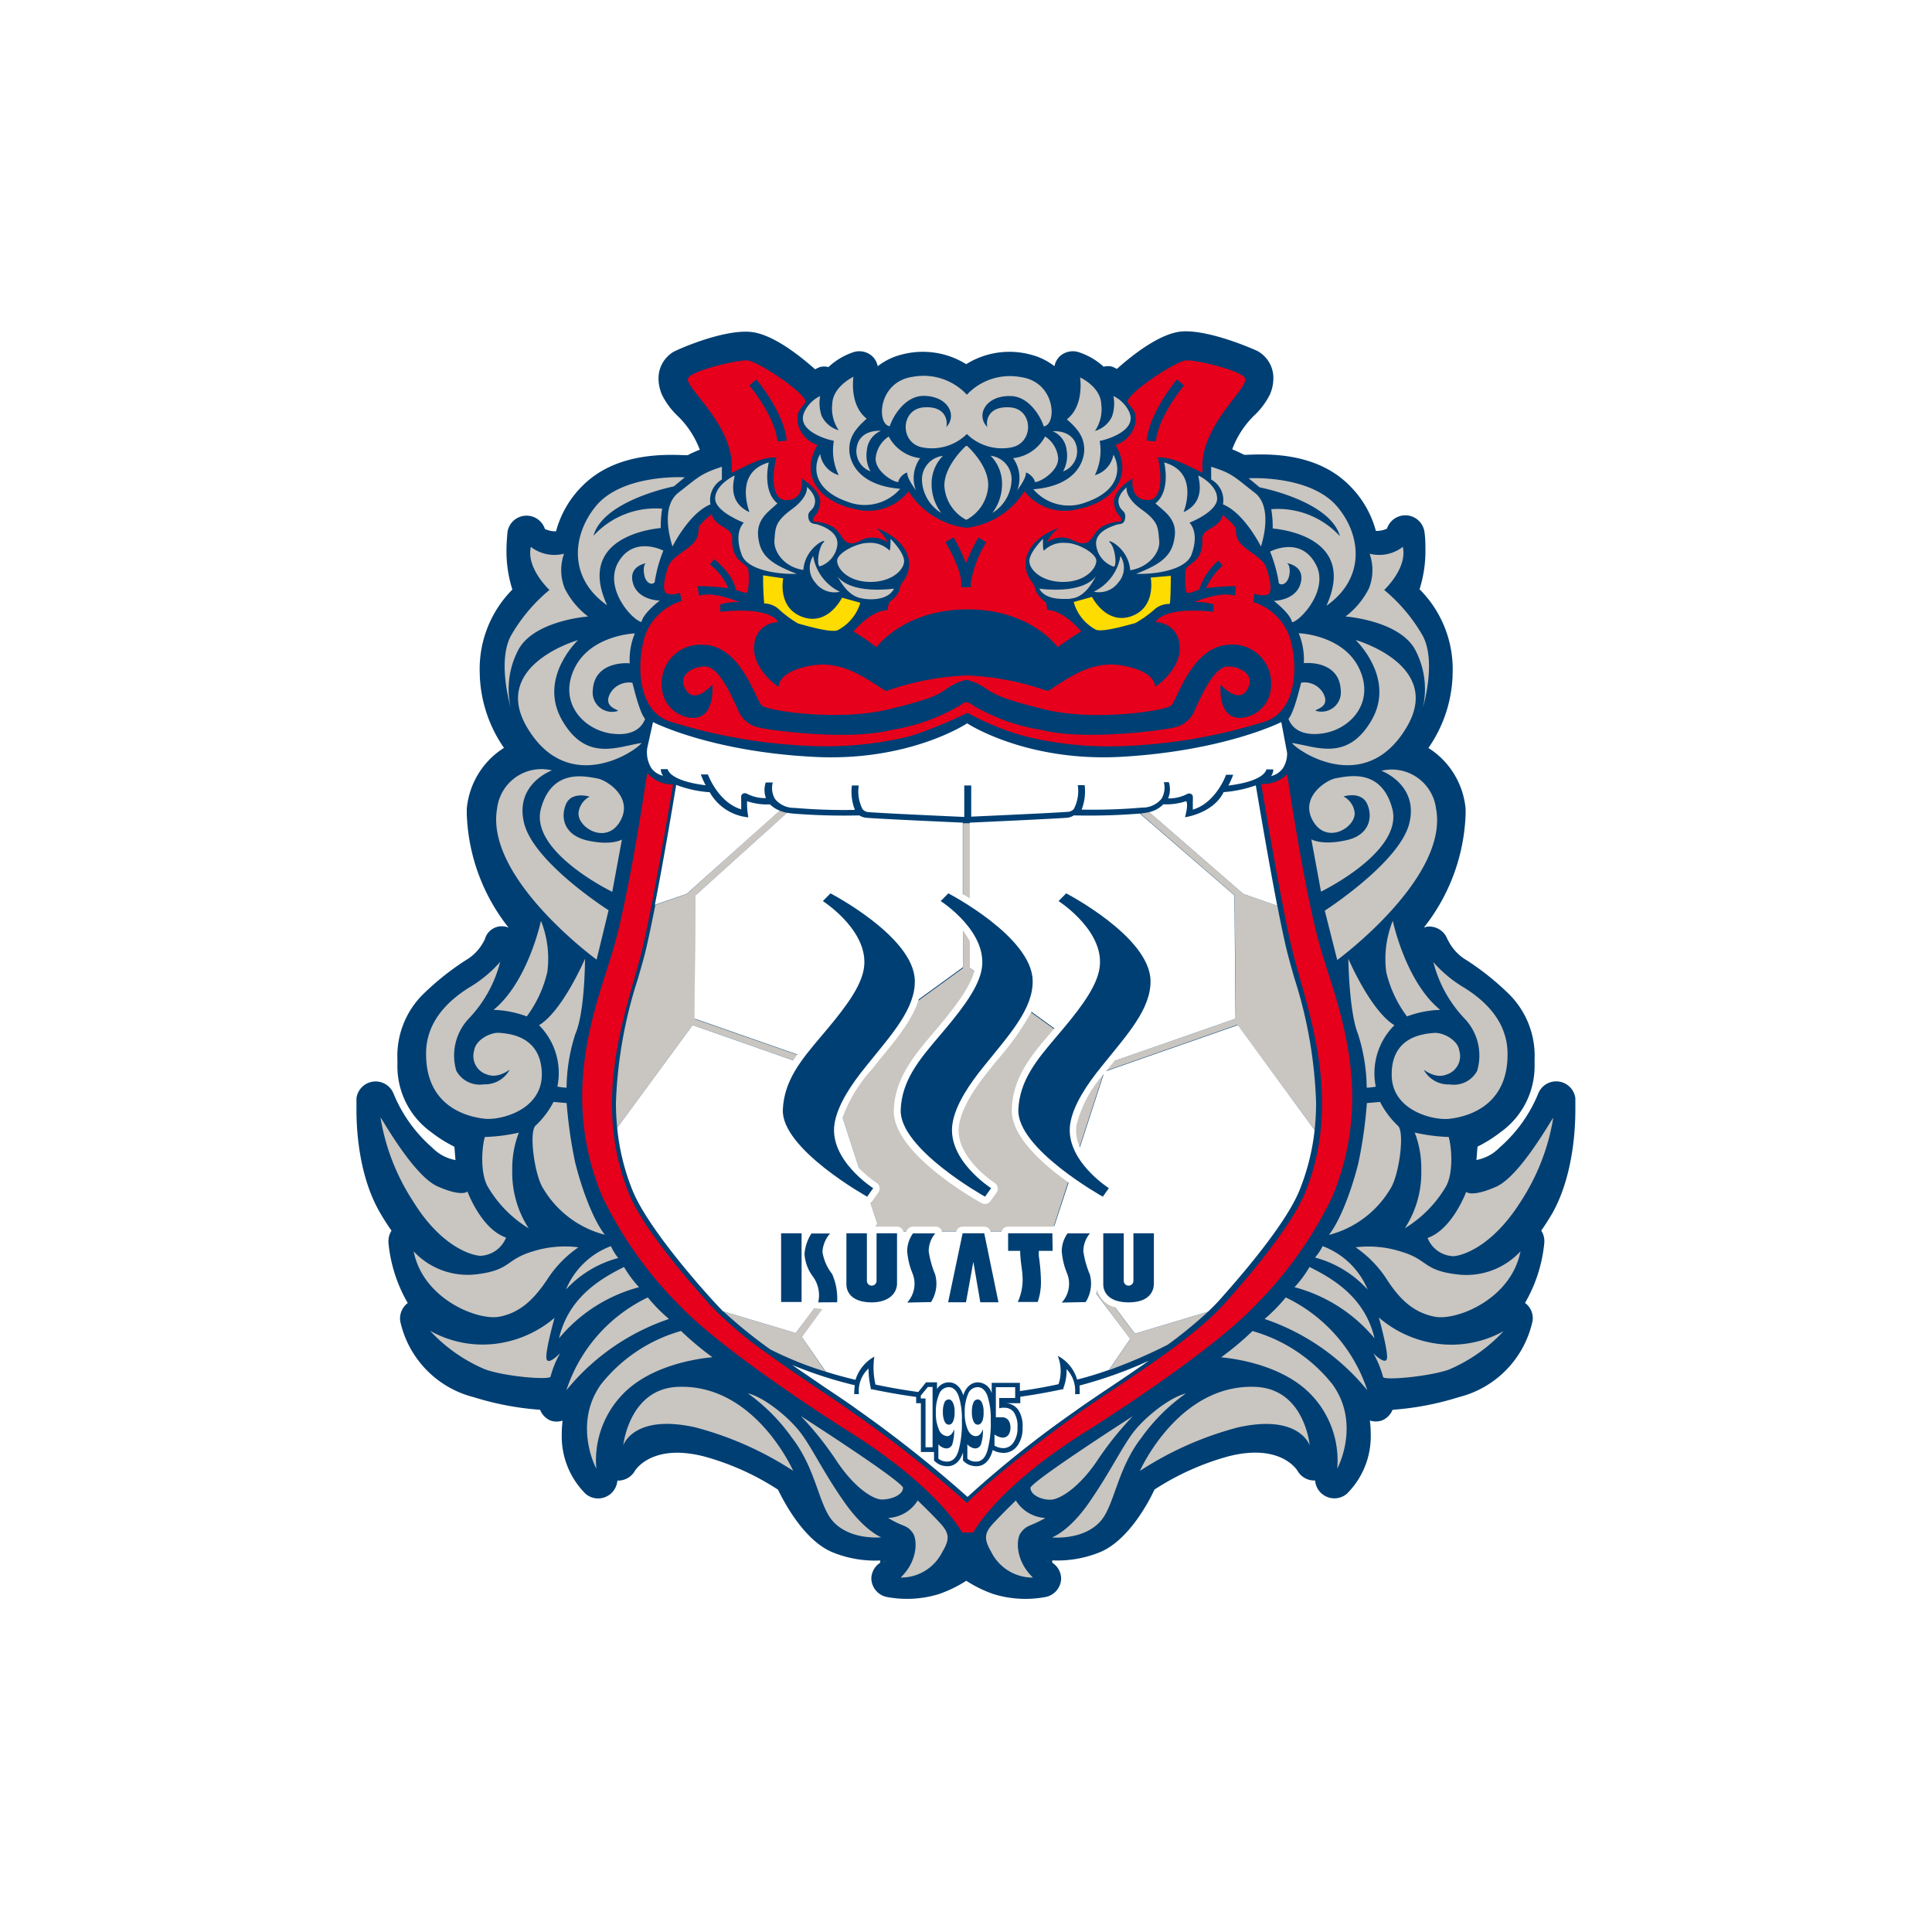 <svg id="c654038e-1a69-4a96-8662-501bb1e6a8fc" data-name="layer01" xmlns="http://www.w3.org/2000/svg" width="200" height="200" viewBox="0 0 200 200"><defs><style>.e7496fe3-a9e5-475b-8075-976afe569df4{fill:#fff;}.d5202508-0f44-4f26-8539-737a7ba2d168{fill:#003f73;}.\39 323ff64-bf93-459f-9cac-8bd372315b0f{fill:#c9c5c0;}.\36 07632af-2cf4-4a05-942d-b0b231d3468c{fill:#ffdc00;}.\37 b08cc6b-52c2-42b3-aaa0-aff551ab1bff{fill:#e6001b;}</style></defs><title>emb_kusatsu01</title><path class="e7496fe3-a9e5-475b-8075-976afe569df4" d="M164.07,114.91l0-1.3a3,3,0,0,0-2.58-2.72,2.92,2.92,0,0,0-1.73.35c0-.32.09-.61.1-1v-.58a10,10,0,0,0-2.89-7.41,28.7,28.7,0,0,0-4.55-3.67A4.23,4.23,0,0,1,150.74,97l0,.05h0a3,3,0,0,0-1.63-1.78,20.81,20.81,0,0,0,3.55-10.95l0-.59a9.08,9.08,0,0,0-3.52-6.48,14.52,14.52,0,0,0,2.17-7.15v-.17a12.67,12.67,0,0,0-3.27-9.1,13.77,13.77,0,0,0,.5-3.76c0-.66,0-1.35-.11-2.13A2.94,2.94,0,0,0,143,53.59a11.47,11.47,0,0,0-2.58-4c-3.74-3.8-9.1-3.59-11.39-3.51H129l-.16-.07a10.85,10.85,0,0,1,1.8-2.39,8.58,8.58,0,0,0,1.74-2.39,5.25,5.25,0,0,0,.44-2.05,4.16,4.16,0,0,0-2.11-3.67l-.17-.08c-.85-.38-5.22-2.27-8.21-2.05-2.25.15-4.9,2-6.87,3.7a2.4,2.4,0,0,0-.94-.12,7.79,7.79,0,0,0-2.68-1.46,3,3,0,0,0-2.84.71,2.6,2.6,0,0,0-.24.32,7.78,7.78,0,0,0-1.86-.76,9.31,9.31,0,0,0-6.89.84,9.36,9.36,0,0,0-6.91-.84,7.75,7.75,0,0,0-1.85.76,2.56,2.56,0,0,0-.24-.32,3,3,0,0,0-2.84-.71,7.78,7.78,0,0,0-2.68,1.46,2.37,2.37,0,0,0-.94.12c-2-1.69-4.62-3.55-6.88-3.7-3-.21-7.35,1.67-8.2,2l-.16.08a4.16,4.16,0,0,0-2.13,3.68,5.25,5.25,0,0,0,.44,2,8.59,8.59,0,0,0,1.74,2.39A10.88,10.88,0,0,1,71.16,46l-.16.07h-.06c-2.28-.09-7.64-.29-11.38,3.51a11.49,11.49,0,0,0-2.58,4,2.94,2.94,0,0,0-5.41,1.29c-.08.78-.11,1.48-.11,2.14a13.81,13.81,0,0,0,.5,3.76,12.67,12.67,0,0,0-3.27,9.1v.17a14.55,14.55,0,0,0,2.17,7.15,9.07,9.07,0,0,0-3.52,6.48l0,.59a20.83,20.83,0,0,0,3.55,11A2.94,2.94,0,0,0,49.27,97h0a4.22,4.22,0,0,1-1.66,1.68,28.81,28.81,0,0,0-4.59,3.7,9.94,9.94,0,0,0-2.86,7.37v.58c0,.34.07.64.1,1a2.91,2.91,0,0,0-1.72-.34A3,3,0,0,0,36,113.62l0,1.3c0,2.52.34,7.33,2.63,11.22l.86,1.35a2.92,2.92,0,0,0-.19,1v.23a16.93,16.93,0,0,0,1.76,6,2.93,2.93,0,0,0-.58,1.72l0,.45a11.41,11.41,0,0,0,8.33,8.68,32.23,32.23,0,0,0,6.52,1.29,3,3,0,0,0,1.37,1.1,2.72,2.72,0,0,0,.54.1l0,.45v.31A9.43,9.43,0,0,0,60,155.4a3,3,0,0,0,3.19.5,2.92,2.92,0,0,0,1.56-1.71,3,3,0,0,0,1.84-1.35c.06-.09,1.46-2.22,6-1.06A25.77,25.77,0,0,1,79.8,155c.89,1.79,3,5.5,6.08,6.73a12.49,12.49,0,0,0,3.5.85,2.88,2.88,0,0,0-.2.94v.06a3,3,0,0,0,2.34,2.89,12.11,12.11,0,0,0,6-.32,14,14,0,0,0,2.52-1.19,13.63,13.63,0,0,0,2.5,1.18,12.3,12.3,0,0,0,6,.32,3,3,0,0,0,2.34-2.89v-.07a2.87,2.87,0,0,0-.2-.94,12.51,12.51,0,0,0,3.51-.85c3-1.22,5.19-4.93,6.07-6.72a25.76,25.76,0,0,1,7.17-3.18c4.58-1.16,6,1,6,1.06a3,3,0,0,0,1.84,1.35,2.92,2.92,0,0,0,1.56,1.71,3,3,0,0,0,3.19-.5,9.41,9.41,0,0,0,2.8-6.56v-.31l0-.45a2.65,2.65,0,0,0,.53-.1,3,3,0,0,0,1.37-1.1,32.21,32.21,0,0,0,6.53-1.29,11.41,11.41,0,0,0,8.32-8.68l0-.45a2.92,2.92,0,0,0-.58-1.72,16.9,16.9,0,0,0,1.76-6v-.23a2.91,2.91,0,0,0-.19-1l.86-1.35C163.72,122.25,164.07,117.44,164.07,114.91ZM150.78,97.06h0Z"/><path class="d5202508-0f44-4f26-8539-737a7ba2d168" d="M163.08,114.91c0-.71,0-1.16,0-1.23a2,2,0,0,0-3.84-.48,14.88,14.88,0,0,1-4,5.59,4.46,4.46,0,0,1-2.4,1.29l.11-1.38a14,14,0,0,0,2.22-1.37l.14-.11a8.39,8.39,0,0,0,3.55-7c0-.18,0-.36,0-.54a9,9,0,0,0-2.57-6.69,27.83,27.83,0,0,0-4.42-3.56,4.92,4.92,0,0,1-2-2.16l0,.06a2,2,0,0,0-2.15-1.4,2,2,0,0,0-.33.1,20,20,0,0,0,4.33-11.77c0-.3,0-.48,0-.52a8.34,8.34,0,0,0-3.85-6.31,14,14,0,0,0,2.5-7.41c0-.05,0-.11,0-.16A11.69,11.69,0,0,0,146.95,61a13,13,0,0,0,.61-4c0-.62,0-1.29-.11-2a2,2,0,0,0-3.87-.28,2.51,2.51,0,0,1-1.15.24,10.4,10.4,0,0,0-2.7-4.67c-3.43-3.49-8.49-3.3-10.65-3.21h-.29c-.28-.15-.69-.34-1.23-.57a9.48,9.48,0,0,1,2.34-3.56,7.74,7.74,0,0,0,1.56-2.11,4.26,4.26,0,0,0,.36-1.67,3.18,3.18,0,0,0-1.59-2.8l-.11-.06c-.49-.22-4.91-2.17-7.73-2-2.23.15-5.06,2.35-6.77,3.88-.16-.08-.3-.16-.48-.23a1.72,1.72,0,0,0-.89,0,7.05,7.05,0,0,0-2.67-1.53,2,2,0,0,0-1.9.48,1.94,1.94,0,0,0-.52,1,6.68,6.68,0,0,0-2.5-1.21,8.46,8.46,0,0,0-6.64,1,8.51,8.51,0,0,0-6.66-1,6.66,6.66,0,0,0-2.5,1.21,1.93,1.93,0,0,0-.53-1,2,2,0,0,0-1.9-.48A7,7,0,0,0,85.76,38a1.71,1.71,0,0,0-.89,0,5.13,5.13,0,0,0-.49.23c-1.71-1.52-4.54-3.73-6.78-3.88-2.82-.2-7.23,1.74-7.73,2l-.11.05a3.18,3.18,0,0,0-1.59,2.81,4.25,4.25,0,0,0,.36,1.66A7.73,7.73,0,0,0,70.09,43a9.48,9.48,0,0,1,2.35,3.55c-.55.23-1,.42-1.24.57h-.29c-2.16-.08-7.22-.27-10.65,3.21a10.4,10.4,0,0,0-2.7,4.67,2.51,2.51,0,0,1-1.15-.24,2,2,0,0,0-3.87.27c-.07.75-.11,1.42-.11,2a13,13,0,0,0,.61,4,11.69,11.69,0,0,0-3.37,8.83c0,.05,0,.11,0,.16a14.06,14.06,0,0,0,2.5,7.4,8.34,8.34,0,0,0-3.85,6.31s0,.22,0,.52a20,20,0,0,0,4.33,11.78,1.81,1.81,0,0,0-2.48,1.3l0-.06a4.93,4.93,0,0,1-2,2.16A28,28,0,0,0,43.72,103a9,9,0,0,0-2.58,6.69q0,.26,0,.54a8.39,8.39,0,0,0,3.54,7l.14.11a14.09,14.09,0,0,0,2.22,1.37l.11,1.38a4.47,4.47,0,0,1-2.41-1.29,14.9,14.9,0,0,1-4-5.59,2,2,0,0,0-3.84.48c0,.07,0,.52,0,1.23,0,2.22.29,7,2.5,10.72.37.64.75,1.22,1.13,1.76a2,2,0,0,0-.32,1.07c0,.05,0,.1,0,.16a15.31,15.31,0,0,0,2,6.26,2,2,0,0,0-.78,1.87,10.4,10.4,0,0,0,7.63,7.88,30,30,0,0,0,6.85,1.3A2,2,0,0,0,57,147.06a1.94,1.94,0,0,0,1.24,0,12.43,12.43,0,0,0-.09,1.44c0,.1,0,.19,0,.29a8.39,8.39,0,0,0,2.48,5.86,2,2,0,0,0,3.28-1.38,2,2,0,0,0,1.81-1c.07-.12,1.79-2.86,7.13-1.51a27.14,27.14,0,0,1,7.69,3.45c.72,1.49,2.8,5.34,5.69,6.5a11.64,11.64,0,0,0,4.89.83s0,0,0,0a1.63,1.63,0,0,1,0,.23,2,2,0,0,0-.92,1.61v0a2,2,0,0,0,1.56,1.93,11.25,11.25,0,0,0,5.43-.29h0a13.18,13.18,0,0,0,2.84-1.38,12.83,12.83,0,0,0,2.82,1.38,11.24,11.24,0,0,0,5.44.29,2,2,0,0,0,1.56-1.93v0a2,2,0,0,0-.92-1.61,1.68,1.68,0,0,1,0-.24.34.34,0,0,1,0,0,11.63,11.63,0,0,0,4.89-.83c2.89-1.16,5-5,5.69-6.5a27.13,27.13,0,0,1,7.69-3.45c5.34-1.35,7.05,1.39,7.12,1.51a2,2,0,0,0,1.82,1,2,2,0,0,0,3.28,1.38,8.37,8.37,0,0,0,2.48-5.86c0-.1,0-.19,0-.29a12.45,12.45,0,0,0-.09-1.44,1.94,1.94,0,0,0,1.23,0,2,2,0,0,0,1.12-1.11,30,30,0,0,0,6.86-1.31,10.39,10.39,0,0,0,7.63-7.88,1.95,1.95,0,0,0-.78-1.87,15.29,15.29,0,0,0,2-6.26c0-.05,0-.1,0-.16a2,2,0,0,0-.32-1.07c.38-.54.75-1.13,1.13-1.76C162.79,121.89,163.08,117.13,163.08,114.91ZM91.35,161.75a1.31,1.31,0,0,1,.47-.17A1.92,1.92,0,0,0,91.35,161.75Zm16.83-.17a1.34,1.34,0,0,1,.47.17A1.93,1.93,0,0,0,108.18,161.58Z"/><path class="9323ff64-bf93-459f-9cac-8bd372315b0f" d="M105.32,50.72c-.39.53,1-1.2.87-1.78.25-.05.93.57.93.95.41.1,2.48-1.06,2.42-2.48a3,3,0,0,0-1.35-2.23,4.28,4.28,0,0,1-3.31,2.25A3.57,3.57,0,0,1,105.32,50.72Z"/><path class="9323ff64-bf93-459f-9cac-8bd372315b0f" d="M112.24,46.53c0,1.2-.81,3.76-5.27,4.12A4.84,4.84,0,0,0,112.41,52c3.49-1.2,3.65-3.5,2.85-4.94a2.68,2.68,0,0,1-1.92,2.13,5.81,5.81,0,0,0,.5-3.55c.58-.09,3.89-1,3.08-2.94A3.41,3.41,0,0,0,115.26,41a4.1,4.1,0,0,1-.15,2.13,2.81,2.81,0,0,1-1.76,1.48,4,4,0,0,0,.65-2.77c-.07-1.82-2.19-2.77-2.19-2.77s.47,2.91-1.37,4.34C111.71,44.51,112.22,45.33,112.24,46.53Z"/><path class="9323ff64-bf93-459f-9cac-8bd372315b0f" d="M93,49.89c0-.38.67-1,.93-.95-.12.58,1.26,2.31.87,1.78a3.55,3.55,0,0,1,.45-3.29A4.28,4.28,0,0,1,92,45.19a3,3,0,0,0-1.35,2.23C90.56,48.83,92.63,50,93,49.89Z"/><path class="9323ff64-bf93-459f-9cac-8bd372315b0f" d="M86.32,45.63a5.78,5.78,0,0,0,.5,3.55A2.68,2.68,0,0,1,84.9,47c-.79,1.44-.64,3.74,2.84,4.94a4.86,4.86,0,0,0,5.45-1.34c-4.46-.36-5.29-2.93-5.27-4.12s.52-2,1.8-3.14c-1.84-1.43-1.37-4.34-1.37-4.34s-2.11,1-2.19,2.77a4.06,4.06,0,0,0,.66,2.77,2.81,2.81,0,0,1-1.76-1.48A4.1,4.1,0,0,1,84.9,41a3.4,3.4,0,0,0-1.66,1.71C82.43,44.64,85.74,45.54,86.32,45.63Z"/><path class="9323ff64-bf93-459f-9cac-8bd372315b0f" d="M100.11,46.16H100s-2.25,2-2.24,4.12A4.25,4.25,0,0,0,100,53.8h.06a4.25,4.25,0,0,0,2.24-3.52C102.36,48.14,100.11,46.16,100.11,46.16Z"/><path class="9323ff64-bf93-459f-9cac-8bd372315b0f" d="M106.56,58.08c0,.91,1.29,2.19,3.56,2.16s3.37-1.4,3.37-2.19-2-1.89-3.22-1.85a2.81,2.81,0,0,0-2.15.75c-.19.3-.15-1.17-.15-1.17S106.56,57.17,106.56,58.08Z"/><path class="9323ff64-bf93-459f-9cac-8bd372315b0f" d="M110.61,62c.61-.07,1.7-.11,2.87-2.42,0,0-.94,1.93-5.9,1.36C108.23,62.13,110,62,110.61,62Z"/><path class="9323ff64-bf93-459f-9cac-8bd372315b0f" d="M115.76,60.31a2.29,2.29,0,0,0,.23-2.76,5,5,0,0,1-2.76,3.7A2.48,2.48,0,0,0,115.76,60.31Z"/><path class="9323ff64-bf93-459f-9cac-8bd372315b0f" d="M124.07,49.24c-.15,0,1,2.6-1.55,3.78.31-.8,1.36-4.2-2-5.15,0,0,.72,2.95-.91,4.24.87.8,2.23,1.59,2,3.4s-1.06,2.76-4,3.89c1.81.08,5.14-.34,5.74-2,.86-2.36-.22-3.29-.22-3.29S126,53,126,51.61,124.22,49.27,124.07,49.24Z"/><path class="9323ff64-bf93-459f-9cac-8bd372315b0f" d="M133.45,59.62c.15-.67,0-1.28-.26-1.32s1.92.11,1.47,2-2.8,1.9-2.8,1.9,1.74,1.32,1.89,2.22c.95-.19,3.86-3.44,2.46-6-1.59-3-4.73-1.32-4.73-1.32a14.69,14.69,0,0,1,.91,3.29C132.77,60.69,133.3,60.31,133.45,59.62Z"/><path class="9323ff64-bf93-459f-9cac-8bd372315b0f" d="M146.39,67.07a8.66,8.66,0,0,1,.9,6.21s1.44-4.73,0-7.45a17.3,17.3,0,0,0-4-4.76s2.42-2.23,1.93-4.46a4,4,0,0,1-3.44.71,5.09,5.09,0,0,1-.07,3.59,8.35,8.35,0,0,1-2.42,2.91S144.6,64.2,146.39,67.07Z"/><path class="9323ff64-bf93-459f-9cac-8bd372315b0f" d="M137,71.8a2.22,2.22,0,0,0-2.3-1.13c-.15.49-.72,3.06-1.32,3.74.34.94,1.35,1.83,3.55,1.51,2.84-.41,5.44-3.18,3.78-6.7s-6.27-3.67-6.27-3.67a7,7,0,0,1,.53,3.1c.83-.08,3.67,0,3.82,2.76a2,2,0,0,1-2.61,2.16C136.21,73.39,137.72,73.2,137,71.8Z"/><path class="9323ff64-bf93-459f-9cac-8bd372315b0f" d="M143,79.79s3.91,1.44,2.88,5.48-8.74,9-8.74,9l1.29,5.11S150,90.9,148.66,83.72A4.62,4.62,0,0,0,143,79.79Z"/><path class="9323ff64-bf93-459f-9cac-8bd372315b0f" d="M149.09,104.54c-3.59-2.91-4.91-9.22-4.91-9.22a10.58,10.58,0,0,0-.68,5.29,12.36,12.36,0,0,0,2.15,4.61A10.76,10.76,0,0,1,149.09,104.54Z"/><path class="9323ff64-bf93-459f-9cac-8bd372315b0f" d="M142.86,114.07l-1.36.12a47.73,47.73,0,0,1-.87,6.16c-.59,2.4-1.74,5.78-3.06,7.49a10.43,10.43,0,0,0,6.35-4.76c.92-1.38,1.55-6.05.75-6.58A9.2,9.2,0,0,1,142.86,114.07Z"/><path class="9323ff64-bf93-459f-9cac-8bd372315b0f" d="M154.88,122.85c-2.57,1.13-3.1.53-3.1.53s-1.44,3.9-4,4.77a3,3,0,0,0,2.61,1.89c.83,0,4-.86,7-5.6a22.43,22.43,0,0,0,3.4-8.7C160.82,115.47,157.45,121.71,154.88,122.85Z"/><path class="9323ff64-bf93-459f-9cac-8bd372315b0f" d="M135.56,131.16a11.93,11.93,0,0,1-1.55,2.09,16.17,16.17,0,0,1,8.28,5.29C141.35,134.53,138.36,132.53,135.56,131.16Z"/><path class="9323ff64-bf93-459f-9cac-8bd372315b0f" d="M148.15,139a11.61,11.61,0,0,1-5.41-2.61s1,3.59.83,4.27-1.4-.56-1.4-.56a10.18,10.18,0,0,1,1,2.42c-.08.42,4.65,0,6.77-.72a16.5,16.5,0,0,0,5.71-4A11.1,11.1,0,0,1,148.15,139Z"/><path class="9323ff64-bf93-459f-9cac-8bd372315b0f" d="M129.66,137.79a31.39,31.39,0,0,1-3.25,2.72c.72.07,6.2.57,9.34,3.89a9.84,9.84,0,0,1,2.68,7.61c-.08.22,2.53-4.51-.49-8.7A16.19,16.19,0,0,0,129.66,137.79Z"/><path class="9323ff64-bf93-459f-9cac-8bd372315b0f" d="M117.11,148.56c-1.18,1.66-2.3,4-4.38,7s-3.83,3.59-3.83,3.59,3.29.35,5.07-1.73c1.4-1.64,1.7-5.37,4.16-8.55a19.37,19.37,0,0,1,4.62-4.61C121.15,144.62,118.39,146.74,117.11,148.56Z"/><path class="9323ff64-bf93-459f-9cac-8bd372315b0f" d="M108.22,157.14a3.82,3.82,0,0,1-3.06-1.81s-1.32,1.28-2.31,2.34-1,1.66-.23,3a4.78,4.78,0,0,0,4.31,2.64c-1.85-1.78-1.75-4-1.25-4.65C106.34,157.8,106.56,158.09,108.22,157.14Z"/><path class="9323ff64-bf93-459f-9cac-8bd372315b0f" d="M93.59,58.08c0-.91-1.4-2.3-1.4-2.3s0,1.47-.15,1.17a2.83,2.83,0,0,0-2.16-.75c-1.21,0-3.22,1.05-3.22,1.85s1.1,2.16,3.37,2.19S93.59,59,93.59,58.08Z"/><path class="9323ff64-bf93-459f-9cac-8bd372315b0f" d="M89.55,62c.6.08,2.38.15,3-1.06-5,.57-5.9-1.36-5.9-1.36C87.85,61.86,88.94,61.9,89.55,62Z"/><path class="9323ff64-bf93-459f-9cac-8bd372315b0f" d="M84.18,57.56a2.29,2.29,0,0,0,.23,2.76,2.47,2.47,0,0,0,2.53.94A5,5,0,0,1,84.18,57.56Z"/><path class="9323ff64-bf93-459f-9cac-8bd372315b0f" d="M82.48,59.4c-3-1.13-3.82-2.08-4-3.89s1.17-2.61,2-3.4c-1.62-1.29-.9-4.24-.9-4.24-3.33.95-2.27,4.35-2,5.15-2.57-1.18-1.4-3.82-1.55-3.78s-2,1-2,2.37S77,54.11,77,54.11s-1.09.93-.23,3.29C77.33,59.06,80.66,59.48,82.48,59.4Z"/><path class="9323ff64-bf93-459f-9cac-8bd372315b0f" d="M66.41,64.39c.15-.9,1.89-2.22,1.89-2.22s-2.34,0-2.8-1.9,1.78-2,1.47-2-.41.64-.26,1.32.68,1.06,1.06.69A14.51,14.51,0,0,1,68.67,57s-3.14-1.64-4.73,1.32C62.55,61,65.46,64.2,66.41,64.39Z"/><path class="9323ff64-bf93-459f-9cac-8bd372315b0f" d="M53.77,67.07c1.78-2.87,7.11-3.25,7.11-3.25a8.32,8.32,0,0,1-2.42-2.91,5.09,5.09,0,0,1-.07-3.59,4,4,0,0,1-3.44-.71c-.49,2.23,1.93,4.46,1.93,4.46a17.35,17.35,0,0,0-4,4.76c-1.44,2.72,0,7.45,0,7.45A8.66,8.66,0,0,1,53.77,67.07Z"/><path class="9323ff64-bf93-459f-9cac-8bd372315b0f" d="M59.45,69.23c-1.66,3.52.95,6.28,3.78,6.7,2.21.32,3.21-.57,3.55-1.51-.6-.69-1.17-3.25-1.32-3.74a2.23,2.23,0,0,0-2.31,1.13c-.72,1.39.79,1.59.83,1.78a2,2,0,0,1-2.61-2.16c.15-2.73,3-2.84,3.82-2.76a7,7,0,0,1,.53-3.1S61.11,65.72,59.45,69.23Z"/><path class="9323ff64-bf93-459f-9cac-8bd372315b0f" d="M61.76,99.34,63,94.23s-7.72-4.91-8.74-9,2.88-5.48,2.88-5.48a4.62,4.62,0,0,0-5.68,3.94C50.18,90.9,61.76,99.34,61.76,99.34Z"/><path class="9323ff64-bf93-459f-9cac-8bd372315b0f" d="M56.66,100.61A10.58,10.58,0,0,0,56,95.32s-1.33,6.31-4.91,9.22a10.78,10.78,0,0,1,3.44.68A12.38,12.38,0,0,0,56.66,100.61Z"/><path class="9323ff64-bf93-459f-9cac-8bd372315b0f" d="M58.66,114.19l-1.36-.12a9.1,9.1,0,0,1-1.81,2.41c-.79.53-.17,5.2.76,6.58a10.45,10.45,0,0,0,6.36,4.76c-1.32-1.71-2.48-5.09-3.07-7.49A47.13,47.13,0,0,1,58.66,114.19Z"/><path class="9323ff64-bf93-459f-9cac-8bd372315b0f" d="M49.78,130a3,3,0,0,0,2.61-1.89c-2.58-.87-4-4.77-4-4.77s-.53.61-3.1-.53-5.94-7.38-5.9-7.11a22.56,22.56,0,0,0,3.4,8.7C45.73,129.16,48.95,130,49.78,130Z"/><path class="9323ff64-bf93-459f-9cac-8bd372315b0f" d="M64.6,131.16c-2.8,1.37-5.79,3.37-6.73,7.38a16.16,16.16,0,0,1,8.28-5.29A12,12,0,0,1,64.6,131.16Z"/><path class="9323ff64-bf93-459f-9cac-8bd372315b0f" d="M56.58,140.69c-.19-.68.83-4.27.83-4.27A11.62,11.62,0,0,1,52,139a11.09,11.09,0,0,1-7.48-1.24,16.46,16.46,0,0,0,5.71,4c2.11.76,6.84,1.14,6.77.72a9.83,9.83,0,0,1,1-2.42S56.77,141.37,56.58,140.69Z"/><path class="9323ff64-bf93-459f-9cac-8bd372315b0f" d="M62.22,143.3c-3,4.19-.42,8.93-.49,8.7a9.84,9.84,0,0,1,2.68-7.61c3.14-3.33,8.62-3.82,9.34-3.89a31.4,31.4,0,0,1-3.25-2.72A16.19,16.19,0,0,0,62.22,143.3Z"/><path class="9323ff64-bf93-459f-9cac-8bd372315b0f" d="M87.44,155.55c-2.08-2.95-3.21-5.34-4.39-7-1.29-1.81-4-3.94-5.63-4.31A19.54,19.54,0,0,1,82,148.86c2.46,3.18,2.76,6.91,4.16,8.55,1.78,2.08,5.07,1.73,5.07,1.73S89.52,158.5,87.44,155.55Z"/><path class="9323ff64-bf93-459f-9cac-8bd372315b0f" d="M95,155.33a3.81,3.81,0,0,1-3.06,1.81c1.66,1,1.88.66,2.53,1.52.49.65.61,2.88-1.24,4.65a4.77,4.77,0,0,0,4.31-2.64c.79-1.32.76-1.94-.22-3S95,155.33,95,155.33Z"/><path class="9323ff64-bf93-459f-9cac-8bd372315b0f" d="M104.72,49.56a2.46,2.46,0,0,0-2.17-2.38,4.12,4.12,0,0,1,1.18,2.92,4.92,4.92,0,0,1-1,3A4.15,4.15,0,0,0,104.72,49.56Z"/><path class="9323ff64-bf93-459f-9cac-8bd372315b0f" d="M110.42,46.61a3.39,3.39,0,0,1-.37,2.19,2.22,2.22,0,0,0,1.4-2.57c-.39-1.79-2.48-1.59-2.48-1.59A2.39,2.39,0,0,1,110.42,46.61Z"/><path class="9323ff64-bf93-459f-9cac-8bd372315b0f" d="M92.12,44.12c.16-.66,1.38-3.1,3.45-3.14,2.62,0,3.54,2.05,2.38,3.24.16-.41.13-2.23-2.32-2.05s-2.52,3.77-.06,4.16a5.17,5.17,0,0,0,4.52-1.4,5.17,5.17,0,0,0,4.52,1.4c2.46-.39,2.4-4-.06-4.16s-2.48,1.64-2.33,2.05C101,43,102,40.94,104.59,41c2.07,0,3.29,2.48,3.45,3.14,1.39-.14,1.29-4.62-2.41-5.11a6.11,6.11,0,0,0-5.54,1.83h0A6.11,6.11,0,0,0,94.53,39C90.82,39.5,90.74,44,92.12,44.12Z"/><path class="9323ff64-bf93-459f-9cac-8bd372315b0f" d="M97.61,47.19a2.46,2.46,0,0,0-2.17,2.38,4.15,4.15,0,0,0,2,3.53,4.91,4.91,0,0,1-1-3A4.1,4.1,0,0,1,97.61,47.19Z"/><path class="9323ff64-bf93-459f-9cac-8bd372315b0f" d="M90.11,48.79a3.42,3.42,0,0,1-.37-2.19,2.39,2.39,0,0,1,1.45-2s-2.09-.2-2.48,1.59A2.22,2.22,0,0,0,90.11,48.79Z"/><path class="9323ff64-bf93-459f-9cac-8bd372315b0f" d="M115.26,58.65c.38.11.23-1.89-.34-2.46s1.89.42,2.08,2.84c1.93-.3,3.14-1.86,3-3.1s0-1.89-1.81-3.18-1.56-2.3-1.56-2.3-1,.79-.83,1.66.76.68.68,1.48-.6.6-1,.76-2.2.68-2,2.12A2.7,2.7,0,0,0,115.26,58.65Z"/><path class="9323ff64-bf93-459f-9cac-8bd372315b0f" d="M126.6,52.21c2.23.91,3.93,4.36,3.93,4.36s1.39-4-.65-5.57-2.27-2-4.5-2.68l0,1.32A2.44,2.44,0,0,1,126.6,52.21Z"/><path class="9323ff64-bf93-459f-9cac-8bd372315b0f" d="M138.71,55.51a8.71,8.71,0,0,0-7.11-2.8,11,11,0,0,1,.15,2c2.08.19,8.51,1.48,5.56,8,4.16-2.92,3.55-7.47,1.06-10.33-2.83-3.25-9.11-2.87-9.11-2.87l1.14.94S137.69,51.84,138.71,55.51Z"/><path class="9323ff64-bf93-459f-9cac-8bd372315b0f" d="M142,74.53c-2.5,4.35-5.75,2.76-8.25,2.38.42.72,7.47,5.62,11.8-1.52,4-6.53-5.22-9.14-5.22-9.14S144.49,70.18,142,74.53Z"/><path class="9323ff64-bf93-459f-9cac-8bd372315b0f" d="M139.27,87c-2.45.53-3.52-.11-3.52-.11l1,5.41s8.59-4.15,7.37-8.62c-1.13-4.16-4.52-3.35-5.86-3.11-1,.19-3.79,2-2.31,4.47s4.52.52,4.27-1a2.15,2.15,0,0,0-1.14-1.59s1.85-.6,2.46.8S141.73,86.52,139.27,87Z"/><path class="9323ff64-bf93-459f-9cac-8bd372315b0f" d="M144.35,106.13c-2.46-1.48-4.77-6.88-4.77-6.88s.07,5.51,1,7.79a18.74,18.74,0,0,1,.9,5.56,6.6,6.6,0,0,0,.94-.11A7,7,0,0,1,144.35,106.13Z"/><path class="9323ff64-bf93-459f-9cac-8bd372315b0f" d="M152.91,110.86a2.74,2.74,0,0,1-2.83,1.4,2.92,2.92,0,0,1-2.65-1.44c-.27-.34,1,.95,2.31.42a2,2,0,0,0,1.32-2.5c-.15-1.09-1.7-1.89-2.61-1.81s-4.43.27-4.38,4.35c0,3.67,4.27,4.72,5.94,4.54s6.17-1.17,6.05-6.88c-.08-3.48-2.69-5.56-4.43-6.66a13.15,13.15,0,0,1-3.25-2.68,13.23,13.23,0,0,0,3.22,5.83A5.54,5.54,0,0,1,152.91,110.86Z"/><path class="9323ff64-bf93-459f-9cac-8bd372315b0f" d="M149.63,122.92c.87-1.41.64-4.19.34-5.22a18.38,18.38,0,0,1-3.52-.46,10.17,10.17,0,0,1,.68,3.86,10.56,10.56,0,0,1-1.7,6.05A12.49,12.49,0,0,0,149.63,122.92Z"/><path class="9323ff64-bf93-459f-9cac-8bd372315b0f" d="M136.92,129a5.46,5.46,0,0,1-.79,1.18,11.27,11.27,0,0,1,5.45,3.32A8.12,8.12,0,0,0,136.92,129Z"/><path class="9323ff64-bf93-459f-9cac-8bd372315b0f" d="M150.88,131.93c-3.59-.42-3-1.51-5.79-2.35a11.11,11.11,0,0,0-4.76-.46,11.79,11.79,0,0,1,3.22,3.3c1.36,2.12,2.8,3.47,5,3.89s7.87-1.78,8.85-6.77A7.65,7.65,0,0,1,150.88,131.93Z"/><path class="9323ff64-bf93-459f-9cac-8bd372315b0f" d="M133.1,134.31a17.12,17.12,0,0,1-2.19,2.23,23.33,23.33,0,0,1,10.63,7.38A16.24,16.24,0,0,0,133.1,134.31Z"/><path class="9323ff64-bf93-459f-9cac-8bd372315b0f" d="M130,143.57c-8-.36-12,8.7-12,8.7a34.67,34.67,0,0,1,10.13-4.5c6.39-1.44,7.45,1.86,7.45,1.86S135.07,143.8,130,143.57Z"/><path class="9323ff64-bf93-459f-9cac-8bd372315b0f" d="M106.67,154c0,.83,1.32,1.32,2.2,1.24s2.8-1.21,4.69-4a33.41,33.41,0,0,1,3.71-4.64S107.2,153.06,106.67,154Z"/><path class="9323ff64-bf93-459f-9cac-8bd372315b0f" d="M83.16,59c.19-2.42,2.64-3.41,2.08-2.84s-.72,2.57-.34,2.46a2.69,2.69,0,0,0,1.78-2.19c.15-1.44-1.66-2-2-2.12s-.91,0-1-.76.53-.6.68-1.48-.83-1.66-.83-1.66.22,1-1.55,2.3-1.7,1.92-1.81,3.18S81.22,58.72,83.16,59Z"/><path class="9323ff64-bf93-459f-9cac-8bd372315b0f" d="M69.62,56.57s1.7-3.45,3.93-4.36a2.45,2.45,0,0,1,1.18-2.57l0-1.32c-2.23.72-2.46,1.1-4.5,2.68S69.62,56.57,69.62,56.57Z"/><path class="9323ff64-bf93-459f-9cac-8bd372315b0f" d="M62.85,62.66c-3-6.51,3.48-7.79,5.55-8a11.23,11.23,0,0,1,.15-2,8.71,8.71,0,0,0-7.11,2.8c1-3.67,8.32-5.11,8.32-5.11l1.13-.94s-6.28-.38-9.11,2.87C59.3,55.19,58.69,59.74,62.85,62.66Z"/><path class="9323ff64-bf93-459f-9cac-8bd372315b0f" d="M66.41,76.91c-2.5.38-5.75,2-8.24-2.38s1.67-8.27,1.67-8.27-9.19,2.6-5.22,9.14C58.94,82.53,66,77.63,66.41,76.91Z"/><path class="9323ff64-bf93-459f-9cac-8bd372315b0f" d="M59.9,84.06c-.24,1.54,2.81,3.46,4.27,1s-1.28-4.27-2.31-4.47c-1.33-.24-4.72-1.05-5.86,3.11-1.22,4.47,7.38,8.62,7.38,8.62l1-5.41s-1.06.65-3.52.11S58,84.67,58.58,83.27s2.46-.8,2.46-.8A2.14,2.14,0,0,0,59.9,84.06Z"/><path class="9323ff64-bf93-459f-9cac-8bd372315b0f" d="M58.65,112.6a18.63,18.63,0,0,1,.91-5.56c1-2.28,1-7.79,1-7.79s-2.31,5.4-4.76,6.88a7,7,0,0,1,1.9,6.35A6.62,6.62,0,0,0,58.65,112.6Z"/><path class="9323ff64-bf93-459f-9cac-8bd372315b0f" d="M50.15,115.81c1.66.18,5.9-.87,5.94-4.54,0-4.08-3.48-4.27-4.39-4.35s-2.46.72-2.61,1.81a2,2,0,0,0,1.32,2.5c1.33.52,2.57-.76,2.31-.42a2.92,2.92,0,0,1-2.64,1.44,2.76,2.76,0,0,1-2.84-1.4,5.56,5.56,0,0,1,1.33-5.45,13.21,13.21,0,0,0,3.21-5.83,13.08,13.08,0,0,1-3.25,2.68c-1.73,1.1-4.35,3.18-4.42,6.66C44,114.64,48.49,115.62,50.15,115.81Z"/><path class="9323ff64-bf93-459f-9cac-8bd372315b0f" d="M50.19,117.7c-.3,1-.53,3.8.35,5.22a12.43,12.43,0,0,0,4.19,4.24,10.59,10.59,0,0,1-1.7-6.05,10.27,10.27,0,0,1,.68-3.86A18.37,18.37,0,0,1,50.19,117.7Z"/><path class="9323ff64-bf93-459f-9cac-8bd372315b0f" d="M63.24,129a8.11,8.11,0,0,0-4.65,4.49A11.27,11.27,0,0,1,64,130.23,5.65,5.65,0,0,1,63.24,129Z"/><path class="9323ff64-bf93-459f-9cac-8bd372315b0f" d="M55.07,129.57c-2.76.84-2.19,1.93-5.79,2.35a7.64,7.64,0,0,1-6.46-2.38c1,5,6.69,7.18,8.85,6.77s3.59-1.78,5-3.89a11.73,11.73,0,0,1,3.21-3.3A11.11,11.11,0,0,0,55.07,129.57Z"/><path class="9323ff64-bf93-459f-9cac-8bd372315b0f" d="M67.06,134.31a16.24,16.24,0,0,0-8.43,9.61,23.33,23.33,0,0,1,10.62-7.38A17.44,17.44,0,0,1,67.06,134.31Z"/><path class="9323ff64-bf93-459f-9cac-8bd372315b0f" d="M70.12,143.57c-5,.23-5.6,6.05-5.6,6.05s1.06-3.29,7.46-1.86a34.64,34.64,0,0,1,10.13,4.5S78.13,143.2,70.12,143.57Z"/><path class="9323ff64-bf93-459f-9cac-8bd372315b0f" d="M82.9,146.59a33.12,33.12,0,0,1,3.7,4.64c1.89,2.84,3.82,4,4.69,4s2.19-.41,2.19-1.24C93,153.06,82.9,146.59,82.9,146.59Z"/><path class="607632af-2cf4-4a05-942d-b0b231d3468c" d="M113.45,65.19c.79.3,3.71-.61,4.08-.69A11.53,11.53,0,0,0,119.61,63a2.31,2.31,0,0,1,1.48-.48c.11-.38.11-2.91.11-2.91l-2.08.18s.61,3.07-2,4-4.08-2-4.08-2l-1.89.53A4.67,4.67,0,0,0,113.45,65.19Z"/><path class="607632af-2cf4-4a05-942d-b0b231d3468c" d="M80.55,63a11.42,11.42,0,0,0,2.08,1.55c.38.08,3.29,1,4.08.69a4.71,4.71,0,0,0,2.35-2.84l-1.89-.53s-1.44,2.95-4.09,2-2-4-2-4L79,59.56a28.93,28.93,0,0,0,.11,2.91A2.32,2.32,0,0,1,80.55,63Z"/><path class="9323ff64-bf93-459f-9cac-8bd372315b0f" d="M67.84,93.68c-.31,1.59-.61,3-.88,4.21s-.57,2.17-.91,3.39a46.57,46.57,0,0,0-2.29,12.89q0,1.27.13,2.58l7.81-10.63,14,4.9,5.11,15.72L82.37,138l-7.49-2.25a48.46,48.46,0,0,0,4.86,3.94,35.75,35.75,0,0,0,5.71,2.3L83,138.39l8.19-10.92h17.52L117,138.63l-2.2,3.2a52.63,52.63,0,0,0,6.09-2.63h0a45.59,45.59,0,0,0,4.15-3.4l-7.57,2.27-8.37-11.16,5.2-16,13.79-4.82,8,10.88a26.1,26.1,0,0,0,.15-2.83A46.79,46.79,0,0,0,134,101.28c-.35-1.22-.67-2.36-.91-3.39s-.56-2.58-.86-4.13l-3.53-1.23-9.74-8.46c-.25.06-.87.15-.91.15l9.76,8.46.11,12.76-13.7,4.78-13.81-10v-15h-.72v15l-13.9,10.11-13.84-4.83L72,92.68l9.48-8.54a4.41,4.41,0,0,1-.81-.23l-9.56,8.62Z"/><path class="e7496fe3-a9e5-475b-8075-976afe569df4" d="M132.64,74.75s-5.91,3-16.65,3.6c-9.83.52-15.87-3.47-15.87-3.47s-6,4-15.87,3.47c-10.74-.55-16.65-3.6-16.65-3.6L67,77.45a3.14,3.14,0,0,0,.43,2.07,2.13,2.13,0,0,0,1.21.79,1.11,1.11,0,0,1-.23-.69l.71,0s.1,1.2,3.93,1.67a8.1,8.1,0,0,1-.5-1.12h.73s1.06,2.9,3.45,3.61c0-.32,0-.61,0-.83a5.37,5.37,0,0,1,0-.55.35.35,0,0,1,.2-.25.45.45,0,0,1,.36,0,4.07,4.07,0,0,0,2,.47A2.43,2.43,0,0,1,79.27,81H80a2.24,2.24,0,0,0,.22,1.7,2.52,2.52,0,0,0,2,.93,60.09,60.09,0,0,0,6.28.21,5.07,5.07,0,0,1-.31-2.53h.71a4,4,0,0,0,.39,2.45.85.85,0,0,0,.63.31c1.49.12,8.14.42,9.9.5V81.31h.72v3.23c1.65-.08,8.46-.38,10-.5a.83.83,0,0,0,.63-.31,4,4,0,0,0,.4-2.45h.71a5.19,5.19,0,0,1-.31,2.53,60.13,60.13,0,0,0,6.28-.21,2.5,2.5,0,0,0,2-.93,2.26,2.26,0,0,0,.23-1.7H121a2.42,2.42,0,0,1-.08,1.68,4.06,4.06,0,0,0,2-.47.44.44,0,0,1,.36,0,.35.35,0,0,1,.2.25,5,5,0,0,1,0,.55c0,.22,0,.51,0,.83,2.39-.7,3.44-3.57,3.44-3.61h.74a8.62,8.62,0,0,1-.5,1.12c3.83-.47,3.93-1.66,3.93-1.67l.72,0a1.11,1.11,0,0,1-.23.69,2.13,2.13,0,0,0,1.21-.79,2.81,2.81,0,0,0,.45-1.62Z"/><path class="e7496fe3-a9e5-475b-8075-976afe569df4" d="M132.22,93.76c-.83-4.28-1.72-9.5-2.22-12.46a12.74,12.74,0,0,1-3.33.7c-1.08,2.21-4,2.6-4,2.6s.37-1.25.13-1.67a6.43,6.43,0,0,1-2.37.33,3,3,0,0,1-1.47.81l9.74,8.46Z"/><polygon class="e7496fe3-a9e5-475b-8075-976afe569df4" points="96.54 149.82 96.54 143.58 96.05 143.58 95.32 144.47 95.32 144.77 95.81 144.77 95.81 149.82 96.54 149.82"/><path class="e7496fe3-a9e5-475b-8075-976afe569df4" d="M98,149.94a1,1,0,0,1-.47-.12,1.25,1.25,0,0,1-.39-.31V151a1.37,1.37,0,0,0,.92.3c.53,0,.91-.35,1.15-1.08a10.46,10.46,0,0,0,.36-3.16,7.39,7.39,0,0,0-.35-2.59c-.23-.57-.57-.87-1-.87a1.07,1.07,0,0,0-1,.72,4.56,4.56,0,0,0-.34,1.93,4.1,4.1,0,0,0,.32,1.74,1,1,0,0,0,.86.68.6.6,0,0,0,.43-.21,1.5,1.5,0,0,0,.29-.51,5.05,5.05,0,0,1-.18,1.5A.64.64,0,0,1,98,149.94Zm.67-2.81c-.11.24-.25.35-.45.35s-.34-.12-.45-.36a2.26,2.26,0,0,1-.16-.93,2.37,2.37,0,0,1,.16-1,.48.48,0,0,1,.45-.32c.17,0,.31.11.43.34a2.23,2.23,0,0,1,.17,1A2.35,2.35,0,0,1,98.67,147.13Z"/><path class="e7496fe3-a9e5-475b-8075-976afe569df4" d="M101,149.94a1,1,0,0,1-.47-.12,1.23,1.23,0,0,1-.39-.31V151a1.34,1.34,0,0,0,.36.21,1.25,1.25,0,0,0,.56.09c.53,0,.9-.35,1.14-1.08a10.52,10.52,0,0,0,.36-3.16,7.46,7.46,0,0,0-.35-2.59c-.23-.57-.56-.87-1-.87a1.06,1.06,0,0,0-1,.72,4.59,4.59,0,0,0-.34,1.93,4.15,4.15,0,0,0,.31,1.74c.21.46.5.68.86.68a.6.6,0,0,0,.43-.21,1.53,1.53,0,0,0,.29-.51,5,5,0,0,1-.19,1.5A.64.64,0,0,1,101,149.94Zm.67-2.81c-.11.24-.25.35-.45.35s-.34-.12-.45-.36a2.24,2.24,0,0,1-.16-.93,2.43,2.43,0,0,1,.16-1,.48.48,0,0,1,.45-.32c.17,0,.32.11.43.34a2.25,2.25,0,0,1,.17,1A2.43,2.43,0,0,1,101.69,147.13Z"/><path class="e7496fe3-a9e5-475b-8075-976afe569df4" d="M103.8,148.82a1.23,1.23,0,0,1-.44-.1,1.33,1.33,0,0,1-.41-.23v1.16a1.82,1.82,0,0,0,.47.2,2,2,0,0,0,.49.06,1.25,1.25,0,0,0,1-.58,2.6,2.6,0,0,0,.42-1.57,2.64,2.64,0,0,0-.36-1.54,1.18,1.18,0,0,0-1-.49l-.25,0-.28.05v-1.06h1.65v-1.12h-2v3.12l.34,0h.32a.77.77,0,0,1,.62.28,1.24,1.24,0,0,1,.23.77,1.3,1.3,0,0,1-.2.76A.71.71,0,0,1,103.8,148.82Z"/><path class="e7496fe3-a9e5-475b-8075-976afe569df4" d="M111.76,144.32h-.47v-.08a3.2,3.2,0,0,0-.88-2.51,2.6,2.6,0,0,1,0,.3,5,5,0,0,1-.33,1.67l0,.12-.13,0c-1.58.34-3,.58-4.33.77v.67h-1.65v0H104a1.66,1.66,0,0,1,1.41.69,3.07,3.07,0,0,1,.45,1.82,3.11,3.11,0,0,1-.51,1.85,1.73,1.73,0,0,1-1.42.78,2.57,2.57,0,0,1-.61-.07,2,2,0,0,1-.55-.23l-.08.26c-.39,1.17-1.09,1.42-1.6,1.42a2.05,2.05,0,0,1-.74-.13,1.66,1.66,0,0,1-.49-.3l-.17-.15v-.94a.41.41,0,0,1,0,.1c-.39,1.17-1.08,1.42-1.6,1.42a2.06,2.06,0,0,1-.74-.13,1.73,1.73,0,0,1-.49-.3l-.17-.15v-.89H95.33v-5.05h-.49v-.65c-1.34-.18-2.87-.44-4.55-.79l-.15,0,0-.14a9.69,9.69,0,0,1-.23-1.82,1.86,1.86,0,0,1,0-.19,3.14,3.14,0,0,0-1,2.57v.08l-.48,0a6.15,6.15,0,0,1,.06-.92A43,43,0,0,1,82,141.3l3.35,2.29c1.36.91,2.53,1.69,3.46,2.37a128.87,128.87,0,0,1,11.35,9,109.43,109.43,0,0,1,11.08-8.84c.94-.68,2.15-1.5,3.56-2.44s2.72-1.83,4.12-2.81a44.32,44.32,0,0,1-7.17,2.56A6.19,6.19,0,0,1,111.76,144.32Z"/><path class="e7496fe3-a9e5-475b-8075-976afe569df4" d="M128.14,106.12l-13.63,4.76.1-.12.77-.94,12.52-4.37-.11-12.76L118,84.22a65.59,65.59,0,0,1-6.84.19,1.6,1.6,0,0,1-.77.25c-1.53.11-8.48.43-10,.5V93l-.72-.44V85.16c-1.73-.08-8.44-.38-9.94-.5a1.6,1.6,0,0,1-.77-.25,65.33,65.33,0,0,1-7-.2l-.49-.07L72,92.68l-.11,12.76,10.65,3.72-.43.61L71.7,106.12l-7.81,10.63a23.32,23.32,0,0,0,1.58,6.46c1.47,3.63,6.34,9.24,8.37,11.47q.48.52,1,1.06L82.37,138l1.94-2.58.82.09L83,138.39l2.48,3.6c1,.32,2,.59,3.08.85a4.14,4.14,0,0,1,1.95-2.4,7.75,7.75,0,0,0,.12,2.89c1.64.35,3.14.59,4.43.77l.8-1H97v.7a1.41,1.41,0,0,1,1.22-.7c1.15,0,1.48,1.29,1.5,1.37,0-.13.4-1.37,1.52-1.37a1.52,1.52,0,0,1,1.42,1.13v-1.08h2.92V144c1.21-.17,2.58-.4,4-.71a4.28,4.28,0,0,0-.08-2.93,4,4,0,0,1,2,2.45c1.07-.26,2.16-.6,3.3-1l2.2-3.2-3.52-4.69c0-.14.06-.28.08-.43a2.56,2.56,0,0,0,1.87,1.84l2.05,2.73,7.57-2.27c.4-.38.77-.75,1.11-1.12,2-2.24,6.91-7.84,8.37-11.47a23.47,23.47,0,0,0,1.56-6.22Zm-19,20.8a.45.45,0,0,1-.21.06h-4.58a.7.7,0,0,0-.67.5h-1.14a.69.69,0,0,0-.66-.5H99.65a.69.69,0,0,0-.66.5h-1.5a.66.66,0,0,0,0-.09.7.7,0,0,0-.64-.41H94.51a.7.7,0,0,0-.55.27s-.08.1-.16.23h-.28a.7.7,0,0,0-.67-.5H90.63l.19-.26-.72-2.21a.68.68,0,0,0,.21-.19l.62-.88a.7.7,0,0,0-.2-1,11.72,11.72,0,0,1-1.81-1.52l-1.7-5.24a15.35,15.35,0,0,1,3-4.94l.8-1c1.82-2.21,3.45-4.19,4.09-6.29l4.57-3.32V96.34a7.5,7.5,0,0,1,.72,1.11v2.75l.46.33c-.47,1.83-2.34,4.15-4.23,6.38s-4,4.68-4.1,8c-.17,4.36,8.14,9.11,9.09,9.64a.7.7,0,0,0,.91-.21l.63-.88a.7.7,0,0,0-.19-1s-4.21-2.73-3.69-6c.24-1.54,1.27-3.41,3.15-5.72l.8-1a28.32,28.32,0,0,0,3.55-5l2.37,1.72-.31.37c-2,2.3-4,4.68-4.1,8-.11,2.77,3.2,5.69,5.88,7.59Zm2.65-8.15a4,4,0,0,1-.35-2.29,12.39,12.39,0,0,1,2.81-5.28Z"/><path class="e7496fe3-a9e5-475b-8075-976afe569df4" d="M80.71,83.91a2.84,2.84,0,0,1-1-.64,6.44,6.44,0,0,1-2.37-.33,7.42,7.42,0,0,0,.13,1.67,5.13,5.13,0,0,1-4-2.6A11.77,11.77,0,0,1,70,81.25c-.49,2.94-1.37,8.14-2.21,12.42l3.31-1.15Z"/><path class="d5202508-0f44-4f26-8539-737a7ba2d168" d="M109.58,93.28l.79-.8s8.61,4.46,8.73,9c.08,2.95-2.44,5.65-5,8.84-1.57,1.92-3,4.06-3.31,6-.59,3.76,4,6.68,4,6.68l-.63.88s-8.89-4.95-8.74-9c.12-3,1.87-5.13,3.94-7.56s3.93-4.73,4.4-6.76C114.69,96.54,109.58,93.28,109.58,93.28Z"/><path class="d5202508-0f44-4f26-8539-737a7ba2d168" d="M97.38,93.28l.79-.8s8.61,4.46,8.73,9c.08,2.95-2.44,5.65-5,8.84-1.57,1.92-3,4.06-3.3,6-.59,3.76,4,6.68,4,6.68l-.63.88s-8.89-4.95-8.73-9c.12-3,1.87-5.13,3.94-7.56s3.93-4.73,4.4-6.76C102.49,96.54,97.38,93.28,97.38,93.28Z"/><path class="d5202508-0f44-4f26-8539-737a7ba2d168" d="M85.18,93.28l.79-.8s8.61,4.46,8.73,9c.08,2.95-2.44,5.65-5,8.84-1.57,1.92-3,4.06-3.31,6-.59,3.76,4,6.68,4,6.68l-.62.88s-8.9-4.95-8.73-9c.12-3,1.87-5.13,3.93-7.56s3.94-4.73,4.4-6.76C90.29,96.54,85.18,93.28,85.18,93.28Z"/><rect class="d5202508-0f44-4f26-8539-737a7ba2d168" x="80.86" y="127.67" width="2.12" height="7.11"/><path class="d5202508-0f44-4f26-8539-737a7ba2d168" d="M86.66,134.81a6.32,6.32,0,0,0-.52-2.93,4.87,4.87,0,0,1-1-2.3,3.17,3.17,0,0,1,.79-1.89H84a4.57,4.57,0,0,0-.72,2.13,4.38,4.38,0,0,0,.91,2.38,3.27,3.27,0,0,1,.51,2.62Z"/><path class="d5202508-0f44-4f26-8539-737a7ba2d168" d="M96.38,134.79a3.56,3.56,0,0,0,.43-2.85,10.26,10.26,0,0,1-.67-2.39,2.83,2.83,0,0,1,.68-1.87H94.51a3.25,3.25,0,0,0-.6,1.81,7.46,7.46,0,0,0,.56,2.35,2.87,2.87,0,0,1-.56,3Z"/><path class="d5202508-0f44-4f26-8539-737a7ba2d168" d="M112.39,134.79a3.57,3.57,0,0,0,.43-2.85,9.71,9.71,0,0,1-.67-2.39,2.84,2.84,0,0,1,.68-1.87h-2.32a3.27,3.27,0,0,0-.6,1.81,7.45,7.45,0,0,0,.56,2.35,2.87,2.87,0,0,1-.56,3Z"/><path class="d5202508-0f44-4f26-8539-737a7ba2d168" d="M90.74,127.67v4.92a.5.5,0,1,1-1,0v-4.92H87.62v5.26h0c0,1.05.81,1.89,2.62,1.89,1.65,0,2.57-.84,2.62-1.89h0v-5.26Z"/><path class="d5202508-0f44-4f26-8539-737a7ba2d168" d="M117.33,127.67v4.92a.5.5,0,1,1-1,0v-4.92h-2.12v5.26h0c0,1.05.81,1.89,2.62,1.89s2.58-.84,2.62-1.89h0v-5.26Z"/><polygon class="d5202508-0f44-4f26-8539-737a7ba2d168" points="99.65 127.67 101.89 127.67 103.36 134.81 101.48 134.81 100.76 130.62 100 134.81 98.15 134.81 99.65 127.67"/><path class="d5202508-0f44-4f26-8539-737a7ba2d168" d="M108.94,127.67h-4.58v1.82h1.25c0,1,.22,2,.23,2.49a5.52,5.52,0,0,1-.48,2.8h2.06a6.19,6.19,0,0,0,.34-2.09,19.79,19.79,0,0,0-.22-2.65,4.71,4.71,0,0,1,0-.55h1.43Z"/><path class="7b08cc6b-52c2-42b3-aaa0-aff551ab1bff" d="M136.85,98.67c-1.49-4.92-3.05-14.82-3.6-18.52a3.53,3.53,0,0,1-2.69,1l0,0c.67,4,2.09,12.34,3.09,16.67.23,1,.56,2.17.9,3.38,1.66,5.86,3.94,13.89.57,22.24-1.5,3.7-6.42,9.36-8.46,11.62C124,138,119,141.35,115,144c-1.4.94-2.62,1.75-3.55,2.43-8.18,5.93-11.15,8.92-11.18,9l-.16.17-.17-.16a119.46,119.46,0,0,0-11.47-9.08c-.92-.67-2.09-1.46-3.44-2.36-1.73-1.17-3.64-2.46-5.47-3.79l0,0h0a40.64,40.64,0,0,1-6-5.06c-2-2.26-7-7.92-8.46-11.62-3.38-8.36-1.1-16.38.57-22.24.34-1.21.67-2.36.9-3.38,1-4.35,2.44-12.72,3.1-16.7A3.37,3.37,0,0,1,67,80c-.54,3.63-2.12,13.67-3.62,18.62-1.75,5.75-5.45,14.73-1,25.31a41.16,41.16,0,0,0,8,11.24c3.93,4.14,13.38,10.42,17.46,13,9.38,5.88,11.75,10.47,11.75,10.47h1.17s2.31-4.59,11.69-10.47c4.09-2.57,13.53-8.84,17.45-13a41,41,0,0,0,8-11.24C142.31,113.39,138.6,104.42,136.85,98.67Z"/><path class="7b08cc6b-52c2-42b3-aaa0-aff551ab1bff" d="M75.73,48.95c1.78-.82,3-1.64,4.65-1.6-.45,1.64-.59,4.42,1,4.42,2,0,1.6-2.23,1.6-2.23s2.14,1.23,1.91,2.64-1,1.28-.64,1.83a4,4,0,0,1,2.05.59c.82.59.92,1.56,1.73,1.64s1.23-.64,2.28-.59a2.74,2.74,0,0,1,1.6.51,4.12,4.12,0,0,0-1.09-1.38c-.6-.36,3.12.83,3.28,3.42.09,1.51-.82,2.05-.91,2.51s-.09.78-1.14,1.65c0,0-.18.54-.14.73s-1.32-.27-3.56,2.28A27,27,0,0,1,90.73,67s2.81-3.9,9.39-3.92S109.5,67,109.5,67a27.73,27.73,0,0,1,2.42-1.64c-2.24-2.56-3.61-2.1-3.55-2.28s-.1-.77-.14-.73c-1-.86-1-1.19-1.14-1.65s-1-1-.91-2.51c.16-2.6,3.88-3.78,3.28-3.42a4.09,4.09,0,0,0-1.09,1.38,2.7,2.7,0,0,1,1.59-.51c1,0,1.46.69,2.28.59s.91-1.05,1.73-1.64a4.06,4.06,0,0,1,2-.59c.41-.55-.41-.41-.64-1.83s1.92-2.64,1.92-2.64-.37,2.23,1.6,2.23c1.55,0,1.41-2.78,1-4.42,1.64,0,2.87.78,4.65,1.6-.5-4.65,4.56-8.52,4.42-9.71-.09-.79-5.06-2-6.16-1.92s-6.49,3.67-6,4.38,1,.91.73,2.29a3.1,3.1,0,0,1-2,2.09c2,3.47-.64,6-3.83,6.61a5.29,5.29,0,0,1-5.61-1.82,8.26,8.26,0,0,1-6,3.78,8.27,8.27,0,0,1-6-3.78,5.28,5.28,0,0,1-5.6,1.82c-3.19-.63-5.84-3.14-3.83-6.61a3.11,3.11,0,0,1-2-2.09c-.25-1.37.23-1.59.73-2.29s-4.88-4.33-6-4.38-6.06,1.13-6.15,1.92C71.17,40.42,76.23,44.3,75.73,48.95Zm46.11-9.67.73.62s-2.66,3.16-2.92,5.8l-.95-.09C119,42.68,121.71,39.43,121.83,39.28ZM98.71,55.63A18.81,18.81,0,0,1,100,58.31a18.9,18.9,0,0,1,1.28-2.67l.82.49a11.34,11.34,0,0,0-1.6,4.18v.48h-1V60.3c0-1.24-1.18-3.43-1.64-4.17ZM78.3,39.28c.11.15,2.85,3.4,3.14,6.33l-.95.09c-.27-2.64-2.9-5.77-2.92-5.8Z"/><path class="7b08cc6b-52c2-42b3-aaa0-aff551ab1bff" d="M69.55,74.75A55.6,55.6,0,0,0,85,77.25a36.12,36.12,0,0,0,9.31-1.07,45.26,45.26,0,0,0,5.83-2.39A27.67,27.67,0,0,0,106,76.19a36.05,36.05,0,0,0,9.31,1.07,55.59,55.59,0,0,0,15.42-2.5c3.64-1,3.68-6.12,2.74-8.91a5.82,5.82,0,0,0-3.75-3.53l.14-.87a2.08,2.08,0,0,0,1.34.11c.61-.21.23-1.8-.12-2.81s-2-1.69-2.67-2.51-.33-1.31-.59-1.73a7.62,7.62,0,0,0-1.28-1.21c.05.71-1,1.27-1.52,1.59-.88.61-.4,1-.64,2C124,58.32,123,58.3,122.74,59a8.09,8.09,0,0,0,.07,2.3c.28.22.78-.09,1.32-.26a6.69,6.69,0,0,1,2-3l.44.51a6.8,6.8,0,0,0-1.72,2.34,26.1,26.1,0,0,1,3.09-.22s0,.29-.12,1c-1.55-.5-4.19.66-4.19.66a6,6,0,0,1,2,.24,5.87,5.87,0,0,0,0,.76c-5.43-.57-6,1.08-6,1.08a2.48,2.48,0,0,1,2.47,2.32c.35,2.4-2.54,4.52-2.54,4.31s-.1-1.59-3.49-2.16-6,1.75-7.62,2.66a28.44,28.44,0,0,0-8.36-1.62,28.32,28.32,0,0,0-8.36,1.62c-1.62-.91-4.23-3.21-7.61-2.66s-3.5,1.94-3.5,2.16-2.89-1.91-2.54-4.31a2.48,2.48,0,0,1,2.47-2.32s-.54-1.65-6-1.08a5.22,5.22,0,0,0,0-.76,6,6,0,0,1,2-.24s-2.64-1.16-4.19-.66c-.11-.7-.12-1-.12-1a26.18,26.18,0,0,1,3.15.22,6,6,0,0,0-1.9-2.45l.44-.56c.09.07,2,1.59,2.23,3.17.51.16,1,.44,1.24.23a8.16,8.16,0,0,0,.07-2.3c-.23-.73-1.24-.7-1.6-2.19-.24-1,.25-1.35-.63-2-.47-.32-1.58-.88-1.53-1.59a7.64,7.64,0,0,0-1.28,1.21c-.26.42.09.91-.58,1.73s-2.32,1.5-2.67,2.51-.73,2.6-.11,2.81a2.06,2.06,0,0,0,1.33-.11l.14.87a5.83,5.83,0,0,0-3.75,3.53C65.87,68.63,65.91,73.75,69.55,74.75Zm3.43-8c3.86.26,5.3,5.92,5.92,6.32.92.58,8,1.57,13,.38s5.34-1.68,6-2.07a5.54,5.54,0,0,1,2.11-1h.06a5.61,5.61,0,0,1,2.13,1c.67.38,1.07.87,6,2.07s12,.21,13-.38c.62-.4,2.06-6.06,5.92-6.32A4,4,0,0,1,131.58,71a3.37,3.37,0,0,1-3.16,3.32c-2.43.06-2.06-3.45-2.06-3.45s2,2.27,2.86.3c.76-1.64-1.56-2.4-2.48-2.11-1.31.47-2.45,3.12-3.12,4.59a2.92,2.92,0,0,1-2.11,1.67c-1.34.31-9.35,1.37-13.75.23a20,20,0,0,1-6.82-2.4c-.35-.2-.58-.45-.89-.45s-.53.26-.89.45a19.93,19.93,0,0,1-6.82,2.4c-4.4,1.14-12.42.09-13.75-.23a2.93,2.93,0,0,1-2.12-1.67c-.67-1.47-1.81-4.12-3.11-4.59-.93-.29-3.24.47-2.49,2.11.91,2,2.86-.3,2.86-.3s.37,3.51-2.06,3.45A3.37,3.37,0,0,1,68.5,71,4,4,0,0,1,73,66.77Z"/></svg>